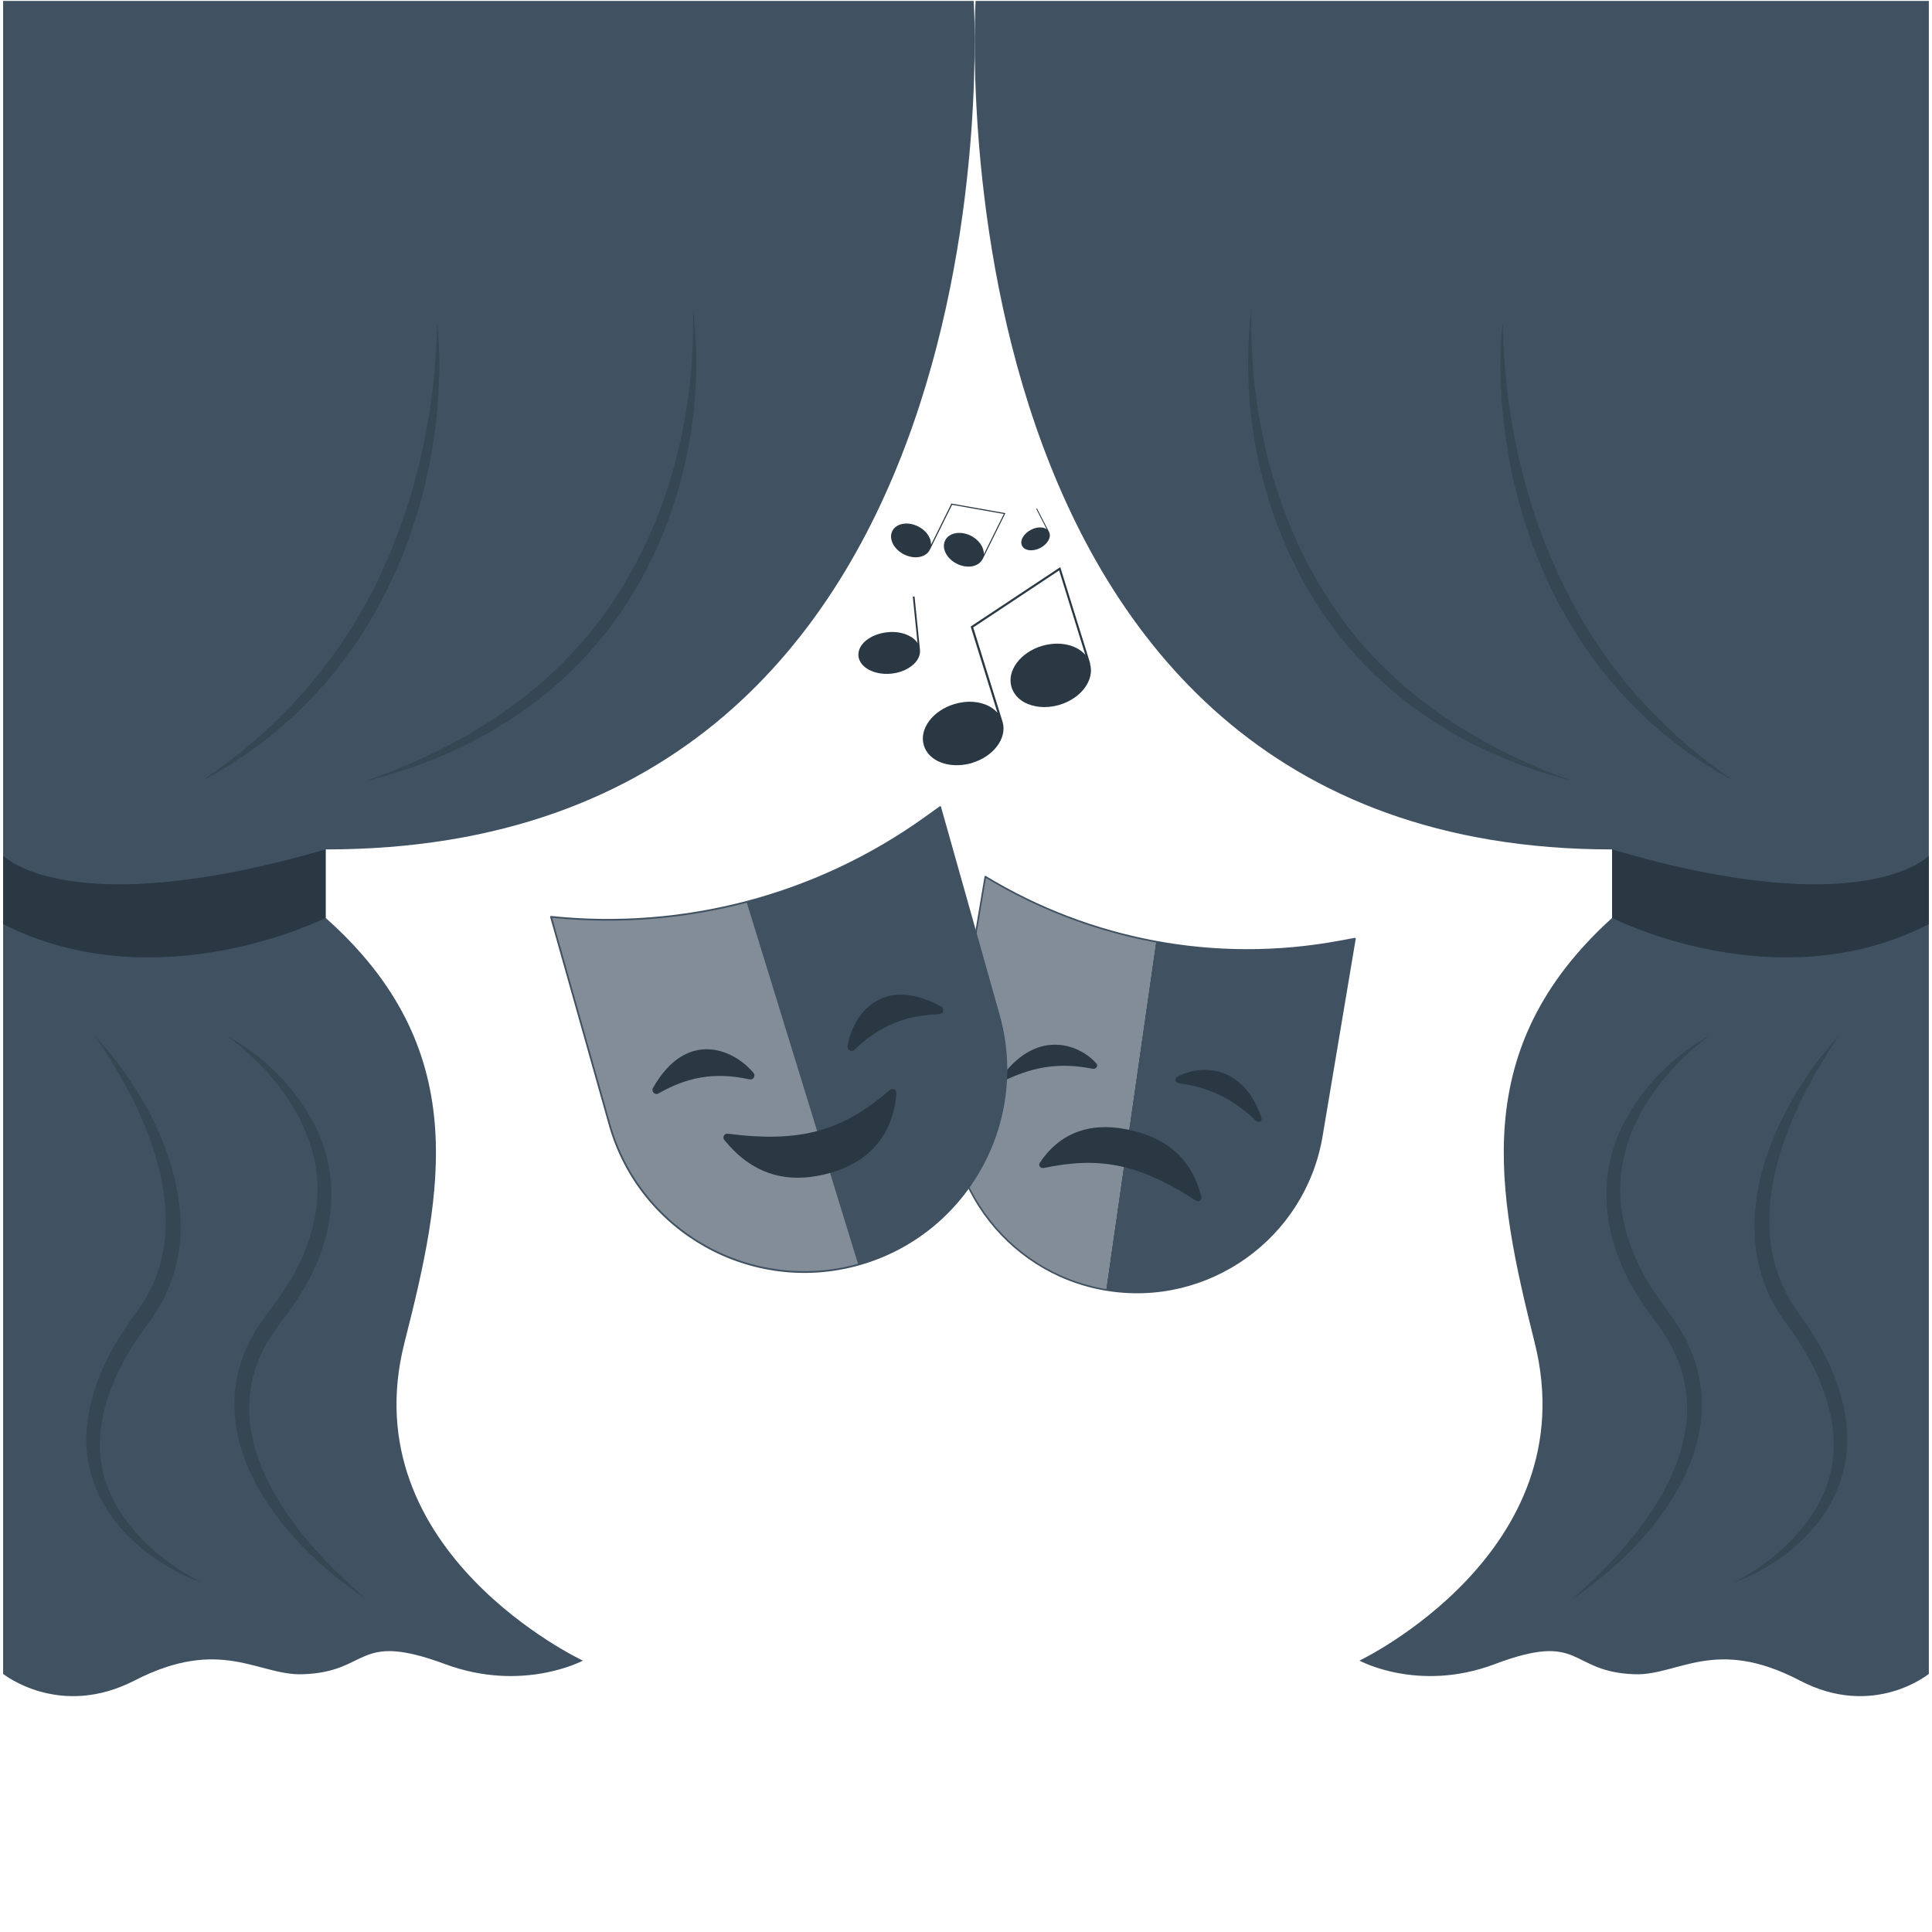 <?xml version="1.0" encoding="UTF-8"?>
<svg id="Ebene_1" data-name="Ebene 1" xmlns="http://www.w3.org/2000/svg" viewBox="0 0 1080 1080">
  <defs>
    <style>
      .cls-1 {
        fill: none;
      }

      .cls-1, .cls-2, .cls-3, .cls-4 {
        stroke-width: 0px;
      }

      .cls-2, .cls-3 {
        fill: #405162;
      }

      .cls-5 {
        opacity: .46;
      }

      .cls-3 {
        opacity: .65;
      }

      .cls-4 {
        fill: #293842;
      }
    </style>
  </defs>
  <g>
    <g>
      <g>
        <g>
          <path class="cls-3" d="M618.24,721.06h0c-57.05-9.58-95.54-63.59-85.96-120.65l18.53-110.36h0c29.56,17.96,61.9,30.16,95.36,36.33l-27.93,194.68Z"/>
          <path class="cls-2" d="M618.16,721.5c-57.2-9.61-95.93-63.96-86.33-121.17l18.53-110.36c.03-.14.12-.27.26-.34.14-.06.29-.05.42.02,59.09,35.88,129.08,48.77,197.09,36.31l9.2-1.69c.15-.03.29.02.4.12s.15.25.13.4l-18.52,110.37c-9.61,57.2-63.95,95.93-121.17,86.33ZM551.14,490.79l-18.42,109.7c-9.52,56.72,28.87,110.61,85.59,120.13h0c56.72,9.52,110.6-28.87,120.13-85.59l18.42-109.73-8.57,1.57c-32.61,5.98-65.68,6.13-97.8.74-34.84-5.85-68.55-18.24-99.34-36.83Z"/>
        </g>
        <path class="cls-2" d="M748.2,526.42c-68.04,12.47-138.28-.48-197.4-36.37,29.56,17.96,61.9,30.16,95.36,36.33l-27.93,194.68c57.05,9.58,111.07-28.91,120.64-85.97l18.53-110.36-9.2,1.69Z"/>
        <g>
          <path class="cls-4" d="M612.96,594.61c-8.64-10.18-32.05-20.06-52.15,6.11-1.19,1.54.64,3.3,2.54,2.44,15.39-7.01,29.56-9.29,47.31-5.72,1.87.38,3.42-1.51,2.31-2.82Z"/>
          <path class="cls-4" d="M657.86,602.14c11.49-6.8,36.85-8.48,47.3,22.81.61,1.85-1.68,2.91-3.19,1.48-12.26-11.65-24.91-18.43-42.84-20.86-1.91-.25-2.75-2.54-1.27-3.43Z"/>
          <path class="cls-4" d="M668.55,671.15c-32.53-21.08-54.45-24.62-85.14-18.23-1.71.36-3.12-1.42-2.21-2.81,10.65-16.23,27.37-23.14,48.95-18.74,24.23,4.93,36.73,18.49,41.45,37.93.4,1.64-1.56,2.82-3.05,1.86Z"/>
        </g>
      </g>
      <g>
        <path class="cls-3" d="M480.23,706.84h0c-60.08,16.95-122.52-18.02-139.47-78.11l-32.77-116.22h0c37.12,3.89,74.3.9,109.78-8.5l62.46,202.83Z"/>
        <path class="cls-2" d="M480.37,707.3c-60.24,16.99-123.08-18.2-140.06-78.44l-32.78-116.22c-.05-.15,0-.32.1-.44.1-.13.27-.19.42-.17,74.19,7.78,148.42-11.89,209.03-55.38l8.2-5.89c.13-.09.3-.11.44-.06s.27.17.31.33l32.77,116.21c16.99,60.24-18.2,123.08-78.44,140.07ZM308.66,513.07l32.57,115.52c16.85,59.73,79.14,94.61,138.87,77.77h0c59.73-16.84,94.61-79.14,77.77-138.86l-32.58-115.55-7.63,5.48c-29.06,20.86-61.27,36.25-95.08,45.79-36.71,10.35-75.3,13.79-113.92,9.84Z"/>
        <g>
          <path class="cls-2" d="M363.45,513.25c-18.35,1.43-36.91,1.21-55.45-.74l.03.09c18.53,1.91,37.08,2.11,55.43.65Z"/>
          <path class="cls-2" d="M480.23,706.84c60.08-16.95,95.05-79.38,78.11-139.47l-32.77-116.21-8.2,5.89c-30.45,21.85-64.39,37.7-100.04,47.08l62.44,202.76"/>
        </g>
        <path class="cls-4" d="M421.2,599.76c-10.55-12.85-37.18-25.13-56.17,8.42-1.11,1.97,1.07,4.19,3.04,3.07,15.99-9.11,31.18-12.18,50.93-7.87,2.09.45,3.57-1.97,2.2-3.62Z"/>
        <path class="cls-4" d="M473.83,584.91c2.29-16.47,18.58-40.85,52.3-22.17,1.98,1.1,1.29,4.13-.99,4.2-18.4.59-32.95,5.91-47.53,19.9-1.55,1.49-4.08.19-3.78-1.94Z"/>
        <path class="cls-4" d="M406.83,633.75c41.96,5.38,64.71-2.14,90.7-24.51,1.46-1.25,3.71-.12,3.56,1.8-1.75,22.41-14.13,38.17-37,44.62-25.67,7.24-44.64-.51-59.21-18.41-1.22-1.51.03-3.74,1.95-3.5Z"/>
      </g>
    </g>
    <g>
      <path class="cls-2" d="M545.37.51s-29.45,474.33,355.82,474.33v38.27c-80.85,73.16-64.41,153.01-43.29,237.47,29.27,117.07-97.96,177.72-97.96,177.72,0,0,33.02,18.02,75.56,1.98,49.67-18.73,40.87,4.38,78.33,5.64,24.25.82,44.85-21.32,92.25,3.5,41.31,21.63,72.16-3.72,72.16-3.72V.51h-532.89Z"/>
      <path class="cls-4" d="M901.19,474.84v38.27s92.08,47.28,177.06,3.48v-38.27s-35.61,38.27-177.06-3.48Z"/>
      <g class="cls-5">
        <path class="cls-4" d="M955.66,578.75c-23.73,18.04-44.19,43.57-48.97,73.6-3.61,22.12,2.9,44.47,14.1,63.53,3.69,6.41,8.17,12.72,12.63,18.64,4.79,6.42,8.99,13.39,12.02,20.92,22.4,55.05-23.14,109.3-66.49,138.36,36.8-31.76,79.95-83.83,58.36-134.99-3.47-8.46-8.94-16.31-14.56-23.58-3.5-4.79-6.73-9.77-9.7-14.91-16.59-28.47-20.87-61.79-5.67-91.82,10.65-20.94,27.99-38.2,48.28-49.76h0Z"/>
      </g>
      <g class="cls-5">
        <path class="cls-4" d="M1028.08,578.75c-28.21,41.49-56.01,102.58-26.28,149.85.69,1.11,2.14,3.28,2.91,4.34,14.41,19.75,26.39,42.52,27.8,67.39,2.45,40.05-28.05,71.26-63.53,84.51,19.07-10.02,36.67-24.56,47.25-43.48,18.72-33.25,4.95-69.94-15.65-98.74,0,0-3.17-4.44-3.17-4.44-7.94-10.93-13.28-23.78-15.46-37.1-6.87-43.84,17.46-90.58,46.12-122.33h0Z"/>
      </g>
      <g class="cls-5">
        <path class="cls-4" d="M699.53,172.74c-1.34,57.01,12.39,115.56,43.88,163.48,31.42,48.59,81.45,81.27,135.54,100.29-38.58-9.58-75.92-27.86-105.63-54.81-57.43-51.57-82.98-133.26-73.79-208.96h0Z"/>
      </g>
      <g class="cls-5">
        <path class="cls-4" d="M840.05,180.37c.99,61.94,17.16,124.57,50.89,176.86,6.63,10.19,14.38,20.42,22.32,29.67,9.63,11.13,20.29,21.47,31.48,31.1,1.78,1.47,7.39,5.88,9.14,7.31,4.35,3.58,10.59,7.77,15.1,11.19-4.94-2.88-11.6-6.46-16.22-9.61-3.28-2.18-6.55-4.38-9.8-6.61-4.15-3.22-9.1-6.77-13.06-10.19-1.48-1.31-7.66-6.64-8.95-7.78-2.47-2.34-6.01-5.93-8.46-8.32-2.2-2.1-7.53-8.14-9.69-10.46-1.86-1.98-4.26-5.24-6.03-7.35-3.99-4.85-7.73-10.18-11.35-15.28-2.16-3.29-4.3-6.69-6.44-10.01-.77-1.33-2.77-4.82-3.57-6.19-4.62-7.85-9.15-17.13-12.84-25.49-8.76-20.33-15.23-41.75-19.11-63.54-4.34-24.81-6.18-50.24-3.41-75.31h0Z"/>
      </g>
    </g>
    <g>
      <path class="cls-2" d="M544.32.51s29.99,474.33-362.3,474.33v38.27c82.32,73.16,65.58,153.01,44.08,237.47-29.8,117.07,99.74,177.72,99.74,177.72,0,0-33.62,18.02-76.94,1.98-50.57-18.73-41.61,4.38-79.75,5.64-24.7.82-45.67-21.32-93.93,3.5-42.06,21.63-73.48-3.72-73.48-3.72V.51h542.58Z"/>
      <path class="cls-4" d="M182.03,474.84v38.27s-93.76,47.28-180.28,3.48v-38.27s36.26,38.27,180.28-3.48Z"/>
      <g class="cls-5">
        <path class="cls-4" d="M126.57,578.75c20.47,11.45,38.08,28.58,48.99,49.52,15.6,30.07,11.21,63.67-5.73,92.14-3.03,5.13-6.32,10.12-9.88,14.89-5.69,7.25-11.25,15.04-14.8,23.57-22.01,51.38,22.39,103.44,59.52,134.93-49.83-32.52-99.02-95.89-58.91-154.38,1.84-2.82,4.95-6.75,6.98-9.5,3.37-4.52,6.52-9.2,9.4-14.04,11.4-19.03,18.08-41.49,14.33-63.69-4.99-30.16-25.92-55.53-49.9-73.45h0Z"/>
      </g>
      <g class="cls-5">
        <path class="cls-4" d="M52.84,578.75c24.48,26.63,45.05,62.89,47.84,99.52,1.85,24.2-5.04,45.57-20.06,64.56-20.94,28.83-34.92,65.57-15.56,98.87,10.89,18.86,28.74,33.22,47.95,43.15-35.53-12.98-67.01-44-64.62-84.19,1.25-23.07,11.8-44.46,24.94-63.01,1.8-2.51,4.61-6.3,6.24-8.88,30.52-47.35,1.98-108.61-26.72-150.01h0Z"/>
      </g>
      <g class="cls-5">
        <path class="cls-4" d="M387.36,172.74c7.15,58.14-6.62,119.32-39.31,168.11-17.58,25.98-40.87,47.98-67.56,64.41-23.36,14.37-49.22,24.77-75.81,31.26,44.21-15.48,86.21-39.16,117.73-74.24,46.21-50.96,66.73-121.55,64.96-189.54h0Z"/>
      </g>
      <g class="cls-5">
        <path class="cls-4" d="M244.28,180.37c1.53,12.55,1.52,25.26.91,37.88-1.56,28.51-7.18,56.89-17,83.74-9.18,25.39-22.38,49.63-39.02,70.91-2.18,2.65-5.39,6.6-7.57,9.24-3.02,3.28-8.24,9.12-11.44,12.18-3.35,3.14-6.87,6.91-10.4,9.82,0,0-7.25,6.18-7.25,6.18-2.17,1.92-5.23,4.06-7.51,5.84-2.04,1.48-5.52,4.24-7.69,5.58,0,0-7.92,5.23-7.92,5.23-4.7,3.17-11.44,6.67-16.38,9.52,4.6-3.41,10.9-7.61,15.27-11.11,1.58-1.22,7.88-6.2,9.26-7.25,30.61-25.4,55.87-57.03,73.22-92.82,21.8-44.94,32.88-95.05,33.53-144.95h0Z"/>
      </g>
    </g>
    <path class="cls-4" d="M609.42,370.86h0l-16.72-53.83-50.1,33.22,14.99,48.21c-1.17-1.4-2.79-2.66-4.57-3.62-5.46-2.91-12.54-3.39-19.53-1.25-12.14,3.62-19.82,14-17.06,23.06,2.58,8.81,13.97,13.19,25.78,10.16.33-.05.79-.19,1.15-.34,12.14-3.62,19.82-14,17.06-23.06h0l-16.38-52.68,48.02-31.85,14.63,47.17c-4.87-5.63-14.47-7.85-24.19-5-12.14,3.62-19.82,14-17.06,23.06,1.11,3.56,3.62,6.6,7.29,8.55,5.16,2.75,11.68,3.35,18.26,1.68,6.59-1.67.79-.19,1.25-.32,12.14-3.62,19.82-14,17.06-23.06l.12-.09Z"/>
    <path class="cls-4" d="M549.27,312.61h0l12.76-25.76-30.18-5.35-11.42,23.07c.06-.93-.09-1.96-.41-2.95-.99-2.99-3.44-5.66-6.77-7.33-5.76-2.93-12.24-1.8-14.41,2.51-2.15,4.16.52,9.78,5.95,12.82.14.1.36.21.54.28,5.76,2.93,12.24,1.8,14.41-2.51h0l12.48-25.21,28.93,5.13-11.19,22.56c.18-3.79-2.58-7.99-7.17-10.35-5.76-2.93-12.24-1.8-14.41,2.51-.84,1.71-.99,3.71-.31,5.72.94,2.83,3.13,5.34,6.15,7.04,3.02,1.7.36.21.58.32,5.76,2.93,12.24,1.8,14.41-2.51h.08Z"/>
    <path class="cls-4" d="M511.22,333.42l-.97.06,2.65,25.94c-1.01-1.52-2.54-2.93-4.57-3.92-3.43-1.82-7.84-2.6-12.42-2.05-4.52.46-8.7,2.13-11.73,4.54-3.09,2.5-4.6,5.63-4.3,8.75.64,6.38,8.88,10.78,18.37,9.84.96-.13,1.91-.27,2.85-.47,3.4-.74,6.49-2.18,8.87-4.14,3.09-2.5,4.6-5.63,4.3-8.75h0l-3.04-29.79h0Z"/>
    <path class="cls-4" d="M579.68,284.27l-.43.2,5.87,11.38c-.74-.51-1.68-.88-2.79-.97-1.89-.22-4.05.22-6.04,1.29-1.98,1.02-3.59,2.54-4.55,4.18-.96,1.69-1.09,3.4-.39,4.77,1.44,2.8,5.99,3.33,10.16,1.2.41-.23.83-.47,1.22-.73,1.42-.95,2.58-2.16,3.31-3.48.96-1.69,1.09-3.4.39-4.77h0l-6.73-13.07h0Z"/>
  </g>
  <path class="cls-1" d="M652.46,340c-3.69-7.38-7.38-14.76-11.07-22.14"/>
</svg>